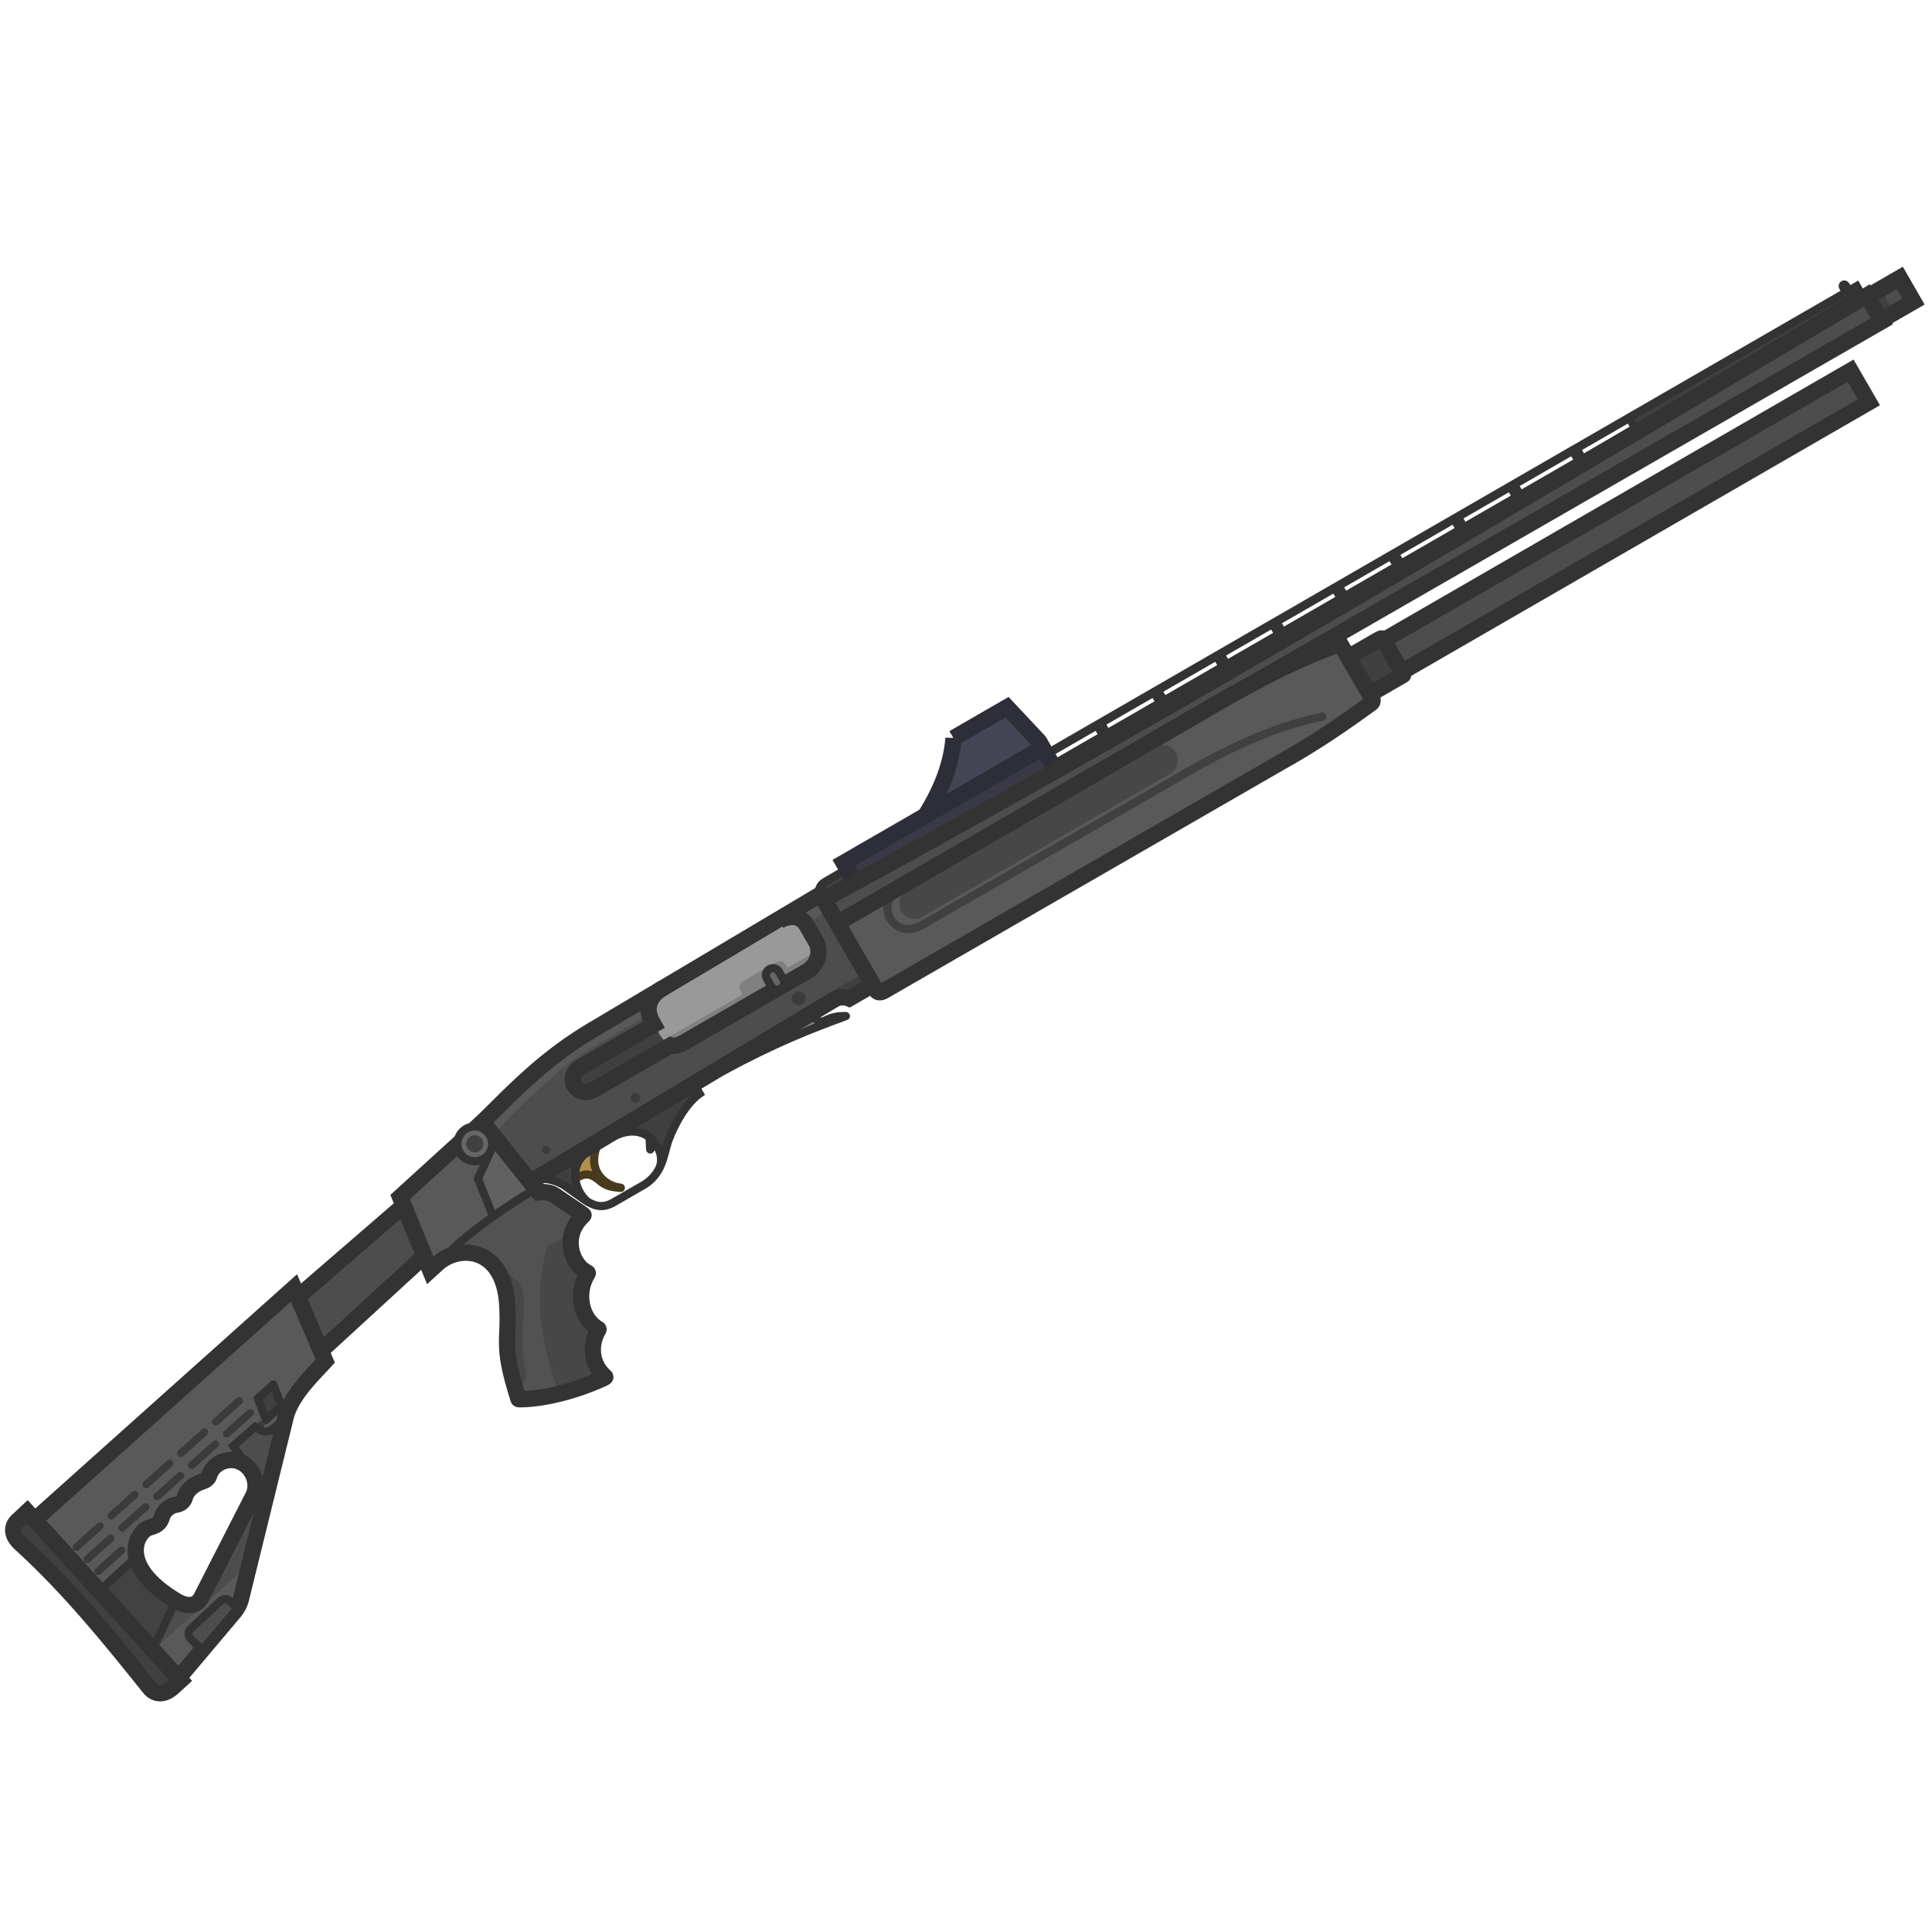 <svg xmlns="http://www.w3.org/2000/svg" width="110" height="110" fill="none" viewBox="0 0 110 110"><g clip-path="url(#a)"><rect width="0.179" height="0.701" x="104.883" y="16.253" fill="#3B3B3B" stroke="#333" stroke-width="0.464" rx="0.089" transform="rotate(-30 104.883 16.253)"/><path fill="#404040" fill-rule="evenodd" stroke="#333" stroke-width="0.464" d="m46.447 51.083.262-.619c.085-.154.18-.198.372-.32l58.632-33.854.232.401-12.765 7.827-46.553 26.878zm13.017-7.266-.342-.592 3.344-1.93.342.592zm3.56-2.054-.343-.593 3.026-1.747.343.592zm3.241-1.872-.342-.593 3.352-1.935.342.592zm3.568-2.06-.342-.593 2.968-1.714.343.593zm3.184-1.838-.342-.593L76 33.48l.342.592zm3.542-2.045-.342-.593 2.984-1.723.342.593zm3.2-1.848-.343-.592 3.377-1.95.342.593zm3.591-2.073-.342-.593 2.985-1.723.342.593zm3.2-1.848-.342-.592 3.336-1.926.342.592zm3.551-2.05-.342-.593 3.007-1.735.342.592zm-30.8 17.783-6.577 3.797-.342-.593 6.576-3.797z" clip-rule="evenodd"/><path fill="#454555" stroke="#2E2E38" stroke-width="0.927" d="m54.287 42.028 3.051-1.762 1.797 1.917.232.402-6.686 3.86c.979-1.543 1.516-3.071 1.606-4.417Z"/><path fill="#3A3A46" stroke="#2E2E38" stroke-width="0.927" d="m48.808 50.47-.775-1.342 11.334-6.544.775 1.343z"/><path fill="#4D4D4D" d="m107.994 16.005.771 1.336-1.185.684-.771-1.335z"/><path fill="#404040" d="m107.087 16.462.8 1.386-1.185.684-.807-1.398z"/><path stroke="#333" stroke-width="0.927" d="m106.33 16.882 1.839-1.062.778 1.349-1.838 1.061"/><path fill="#4D4D4D" d="m71.346 38.894 35.796-20.601-.849-1.472C83.952 30.058 65.67 41.031 47.082 51.118l-.21.022 1.075 1.861"/><path fill="#595959" d="M50.308 56.432c-.206.11-.352.075-.435-.059l-2.057-3.562c-.047-.116-.086-.236.275-.494l21.032-12.176c2.778-1.618 5.01-2.72 7.207-3.502l1.775 3.075c.061.137.082.266-.078.358-1.642 1.19-3.189 2.257-5.16 3.355z"/><path fill="gray" stroke="#333" stroke-width="0.464" d="M48.156 57.856c-2.109.77-4.046 1.537-6.93 3.09l-.857.077 5.607-3.445.353.33c.638.616.489-.08 1.825-.06.008.001.012.006.002.008Z"/><path fill="#B38F4C" stroke="#473A1F" stroke-width="0.464" d="M32.755 67.1c-.059-.502.08-1.032.57-1.42l.653-.39c-.564 1.482.58 2.26 1.357 2.33.027.005.018.02-.004.018l-.126-.014c-.345-.037-.649-.07-1.005-.352-.671-.59-.985-.42-1.422-.185z"/><path fill="#404040" d="m30.494 67.111 9.015-5.408.324.566c-.63.449-1.286 1.387-1.777 2.665-.06.179-.108.361-.157.543-.093.345-.186.69-.346 1.012.205-.52.036-1.113-.414-1.578l-.1.525c-.003.014-.023.012-.023-.002l-.033-.67c-.45-.361-1.126-.503-2.008-.071l-1.65.985c-1.04.825-.5 2.286.16 2.759l-.16-.094-1.174-.836c-.44-.28-.984-.436-1.657-.396"/><path stroke="#333" stroke-linecap="round" stroke-width="0.464" d="M37.553 66.49c.16-.323.253-.668.346-1.013.048-.182.097-.364.157-.543.491-1.278 1.147-2.216 1.777-2.665l-.324-.566-9.015 5.408c.673-.04 1.218.116 1.657.396l1.173.836.16.094m4.069-1.948c.205-.52.036-1.113-.414-1.578l-.1.525c-.003.014-.023.012-.023-.002l-.033-.67c-.45-.361-1.126-.503-2.008-.071l-1.65.985c-1.04.825-.5 2.286.16 2.759m4.068-1.948a2.35 2.35 0 0 1-.974 1.022l-1.551.894c-.629.385-1.048.308-1.544.032m4.069-1.948-.04.07m-7.421.598h0q0 0 0 0z"/><path fill="#4D4D4D" d="M33.835 58.584c-2.814 1.654-4.509 3.475-6.366 5.301l2.726 3.406 17.288-10.372a.96.96 0 0 1 .863-.066l1.35-.78-2.975-5.153z"/><path fill="#595959" d="m47.245 51.827-13.874 8.01c-1.18.68-3.681 3.03-5.309 4.789l-.593-.74.601-.596c1.638-1.625 3.257-3.232 5.765-4.706L46.72 50.92z"/><path fill="#999" fill-rule="evenodd" d="M37.158 58.235c-.493-.837-.158-1.554.59-1.986l6.61-3.816c.585-.352 1.24-.31 1.554.234l.53.917c.303.518.197 1.307-.518 1.735l-6.979 4.029c-.354.208-.615.214-.755.168-.362-.12-.599-.53-.97-1.172z" clip-rule="evenodd"/><path fill="#404040" d="m33.07 60.74 4.152-2.397c.37.642.608 1.052.97 1.171L33.82 62.04c-1 .54-1.716-.712-.75-1.299"/><path fill="#595959" d="m24.493 72.326.411-.376a2.4 2.4 0 0 1 .285-.221c.862-1.12 3.696-3.112 5.322-4.044l-3.041-3.8-4.692 4.272z"/><path fill="#616161" stroke="#333" stroke-width="0.464" d="m28.246 64.853-1.03 2.26.86 2.151a32 32 0 0 1 2.436-1.58z"/><path fill="#525252" stroke="#333" stroke-width="0.464" d="M30.673 67.881c.248-.027.626-.007.86.135l1.626 1.107c.033.018.084.061.071.072-1.244 1.081-.738 2.808.227 3.265.014.006.019.023.01.039-.684 1.067-.413 2.585.606 3.164.008.005.013.02.007.03-.536.908-.41 2.009.381 2.693.004.004.01.034 0 .038-1.52.717-3.422 1.237-4.88 1.243-.027.004-.055-.002-.061-.022-1.021-3.224-.485-3.164-.645-5.485-.236-2.946-2.399-3.285-3.683-2.433.862-1.12 3.696-3.112 5.322-4.044z"/><path fill="#595959" fill-rule="evenodd" d="M16.74 73.326 1.976 86.538l8.19 9.002 3.2-3.797a1.9 1.9 0 0 0 .372-.783l2.492-10.123c.225-1.145 1.225-2.208 1.983-3.014q.166-.175.312-.333zm-3.744 9.81c1.103-.124 1.84 1.066 1.44 1.99l-2.943 5.765c-.288.614-.85.588-1.395.292-3.535-2.087-2.263-4.047-1.582-4.212.37-.112.59-.195.714-.636.08-.306.449-.611.752-.654.303-.038.492-.199.55-.447.14-.464.577-.768 1.023-.893.135-.043.326-.178.358-.343.056-.226.339-.754 1.083-.862" clip-rule="evenodd"/><rect width="2.226" height="0.431" x="13.219" y="82.311" fill="#3B3B3B" rx="0.216" transform="rotate(-41.96 13.219 82.311)"/><path fill="#4D4D4D" stroke="#333" stroke-width="0.464" d="m16.29 80.596-.3.334-.277.28c-.475.435-.718.359-1.189.027l-1.243 1.091.556.782-.144.131c.687.306 1.052 1.175.745 1.886l-2.943 5.765c-.288.614-.85.587-1.395.291-1.549-.914-2.175-1.804-2.332-2.529l-2.112 1.929 4.51 4.958 3.202-3.797c.192-.244.303-.485.37-.783l2.493-10.124q.024-.12.06-.242Z"/><path fill="#424242" stroke="#333" stroke-width="0.464" d="m5.655 90.583 2.112-1.929c.154.713.76 1.584 2.25 2.481L8.69 93.92z"/><path fill="#595959" d="m14.21 89.043-5.49 4.908 1.445 1.59 3.201-3.797a1.9 1.9 0 0 0 .372-.783z"/><rect width="2.226" height="0.431" x="4.047" y="88.073" fill="#3B3B3B" rx="0.216" transform="rotate(-41.96 4.047 88.073)"/><rect width="2.226" height="0.431" x="4.664" y="88.761" fill="#3B3B3B" rx="0.216" transform="rotate(-41.96 4.664 88.76)"/><rect width="2.226" height="0.431" x="5.283" y="89.448" fill="#3B3B3B" rx="0.216" transform="rotate(-41.96 5.283 89.448)"/><rect width="2.226" height="0.431" x="6.65" y="86.978" fill="#3B3B3B" rx="0.216" transform="rotate(-41.96 6.65 86.978)"/><rect width="2.226" height="0.431" x="8.633" y="85.193" fill="#3B3B3B" rx="0.216" transform="rotate(-41.96 8.633 85.193)"/><rect width="2.226" height="0.431" x="10.617" y="83.409" fill="#3B3B3B" rx="0.216" transform="rotate(-41.96 10.617 83.41)"/><rect width="2.226" height="0.431" x="12.602" y="81.625" fill="#3B3B3B" rx="0.216" transform="rotate(-41.96 12.602 81.625)"/><rect width="2.226" height="0.431" x="6.031" y="86.289" fill="#3B3B3B" rx="0.216" transform="rotate(-41.96 6.031 86.29)"/><rect width="2.226" height="0.431" x="8.016" y="84.506" fill="#3B3B3B" rx="0.216" transform="rotate(-41.96 8.016 84.506)"/><rect width="2.226" height="0.431" x="10" y="82.721" fill="#3B3B3B" rx="0.216" transform="rotate(-41.96 10 82.72)"/><rect width="2.226" height="0.431" x="11.982" y="80.939" fill="#3B3B3B" rx="0.216" transform="rotate(-41.96 11.982 80.939)"/><path fill="#474747" d="M32.586 70.154c-.3.947.16 1.97.87 2.306.015.006.02.023.011.039-.685 1.068-.413 2.585.605 3.165.008.005.013.02.008.03-.536.908-.41 2.008.38 2.693.005.003.01.033.001.037a14.3 14.3 0 0 1-2.605.925l-.063-.163c-1.239-3.258-1.272-5.944-.644-8.203zm-3.17 9.172c-.592-1.944-.566-2.595-.53-3.487.017-.44.037-.938-.014-1.678-.065-.804-.273-1.413-.567-1.858l.335.116c.634.24 1.21.622 1.191 1.737q-.016.391-.036.781c-.054 1.053-.106 2.077.096 2.957.144.566-.012.765-.171.968a1.2 1.2 0 0 0-.169.257z"/><path stroke="#333" stroke-width="0.927" d="m27.47 63.885 3.2 3.998c.247-.027.625-.007.86.135l1.626 1.107c.033.018.084.061.071.072-1.244 1.08-.738 2.807.227 3.264.014.006.019.024.01.04-.684 1.067-.413 2.584.605 3.164.009.005.013.02.008.03-.536.908-.41 2.008.381 2.693.004.003.01.033 0 .037-1.52.718-3.422 1.238-4.88 1.244-.027.003-.055-.002-.062-.022-1.02-3.225-.484-3.165-.644-5.486-.255-3.177-2.75-3.321-3.968-2.21l-.411.375-1.715-4.17z"/><path fill="#474747" d="m65.74 42.532-14.106 8.144a.879.879 0 1 0 .88 1.522l14.104-8.143a.879.879 0 1 0-.879-1.523"/><path fill="#404040" d="M50.919 51.196a.232.232 0 1 0-.356-.298c-.415.495-.322 1.24.065 1.716.2.246.485.433.838.491.354.059.755-.016 1.18-.256l14.662-8.45c3.104-1.823 5.629-2.875 8.02-3.371a.232.232 0 1 0-.093-.454c-2.458.51-5.03 1.587-8.161 3.424l-14.657 8.449c-.352.197-.645.239-.875.201a.9.9 0 0 1-.554-.326c-.283-.349-.308-.842-.07-1.126m-1.64 4.149-2.073 1.197.239.402.041-.026a.96.96 0 0 1 .863-.066l1.35-.78z"/><path stroke="#333" stroke-width="0.927" d="M50.308 56.432c-.206.11-.352.075-.435-.059l-2.057-3.562c-.047-.116-.086-.236.275-.494l21.032-12.176c2.778-1.618 4.986-2.707 7.183-3.488l1.799 3.06c.061.138.082.267-.078.36-1.642 1.189-3.189 2.256-5.16 3.354z"/><path stroke="#333" stroke-width="0.927" d="m71.346 38.894 35.796-20.601-.849-1.472C83.952 30.058 65.67 41.031 47.082 51.118l-.21.022 1.075 1.861m-14.112 5.583c-2.814 1.654-4.509 3.475-6.366 5.301l2.726 3.406 17.288-10.372a.96.96 0 0 1 .863-.066l1.35-.78-2.975-5.153z"/><path fill="gray" d="M46.598 54.082c.038.443-.163.932-.673 1.237l-6.978 4.029c-.354.208-.615.214-.755.168a.93.93 0 0 1-.409-.3l4.49-2.592c-.251-.454-.27-.578.236-.876l1.374-.793c.615-.36.688-.294.954.144z"/><path stroke="#333" stroke-width="0.927" d="M37.75 56.248c-.748.432-1.084 1.15-.59 1.986l.062.11-4.152 2.396c-.966.588-.25 1.84.75 1.299l4.372-2.524c.14.046.4.04.755-.168l6.978-4.029c.716-.428.822-1.217.518-1.735l-.53-.917c-.314-.544-.969-.586-1.554-.234"/><path fill="#3B3B3B" d="M45.66 57.188a.394.394 0 1 0-.393-.682.394.394 0 0 0 .394.682m-9.344 5.554a.276.276 0 1 0-.277-.479.276.276 0 0 0 .276.479m-5.115 2.926a.225.225 0 1 0-.225-.39.225.225 0 0 0 .225.39m1.094 1.402a.181.181 0 1 0-.18-.313.181.181 0 0 0 .18.314"/><path fill="#666" stroke="#333" stroke-linecap="round" stroke-width="0.464" d="M44.338 55.302a.4.4 0 0 0-.691.399l.25.433a.399.399 0 1 0 .69-.4z"/><path fill="#4D4D4D" stroke="#333" stroke-width="0.927" d="m78.78 36.454 26.585-15.35 1.039 1.8-26.586 15.349"/><path fill="#404040" stroke="#333" stroke-width="0.927" d="m76.774 37.412 1.22 2.114 1.888-1.09c.021-.016.01-.05-.012-.086l-1.04-1.8c-.137-.25-.124-.255-.41-.088z"/><path fill="#666" stroke="#333" stroke-width="0.464" d="M27.526 65.983a.988.988 0 1 0-.988-1.712.988.988 0 0 0 .988 1.712Z"/><path fill="#404040" d="M27.275 65.547a.486.486 0 1 0-.487-.842.486.486 0 0 0 .486.842"/><path stroke="#333" stroke-width="0.927" d="M1.975 86.538 16.74 73.325l1.783 4.164c-.763.833-2.038 2.037-2.295 3.347L13.737 90.96a1.9 1.9 0 0 1-.371.783l-3.201 3.797"/><path stroke="#333" stroke-width="0.927" d="M14.439 85.126c.399-.924-.338-2.115-1.44-1.99-.745.108-1.029.636-1.084.862-.032.164-.224.3-.358.343-.446.125-.882.43-1.023.893-.058.248-.248.41-.55.447-.303.043-.673.348-.752.654-.124.441-.343.524-.714.636-.68.164-1.953 2.125 1.582 4.212.545.296 1.107.322 1.395-.292z"/><path fill="#4D4D4D" stroke="#333" stroke-width="0.464" d="m13.493 91.565-.453-.45c-.144-.118-.371-.067-.486.043l-1.715 1.591a.403.403 0 0 0 .025.564l.648.63 1.853-2.199q.071-.09.127-.18Z"/><path fill="#404040" stroke="#333" stroke-linejoin="round" stroke-width="0.464" d="m14.676 79.625.472 1.215.874-.826-.46-1.185z"/><path fill="#404040" stroke="#333" stroke-width="0.927" d="m1.55 86.07-.6.56c-.324.36-.253.826.211 1.251 2.763 2.51 5.058 5.352 7.342 8.203.269.362.803.516 1.394-.06l.387-.353z"/><path fill="#4D4D4D" stroke="#333" stroke-width="0.927" d="m22.98 68.639-6.017 5.203 1.313 3.066 5.883-5.4z"/></g><defs><clipPath id="a"><path fill="#fff" d="M0 0h110v110H0z"/></clipPath></defs></svg>